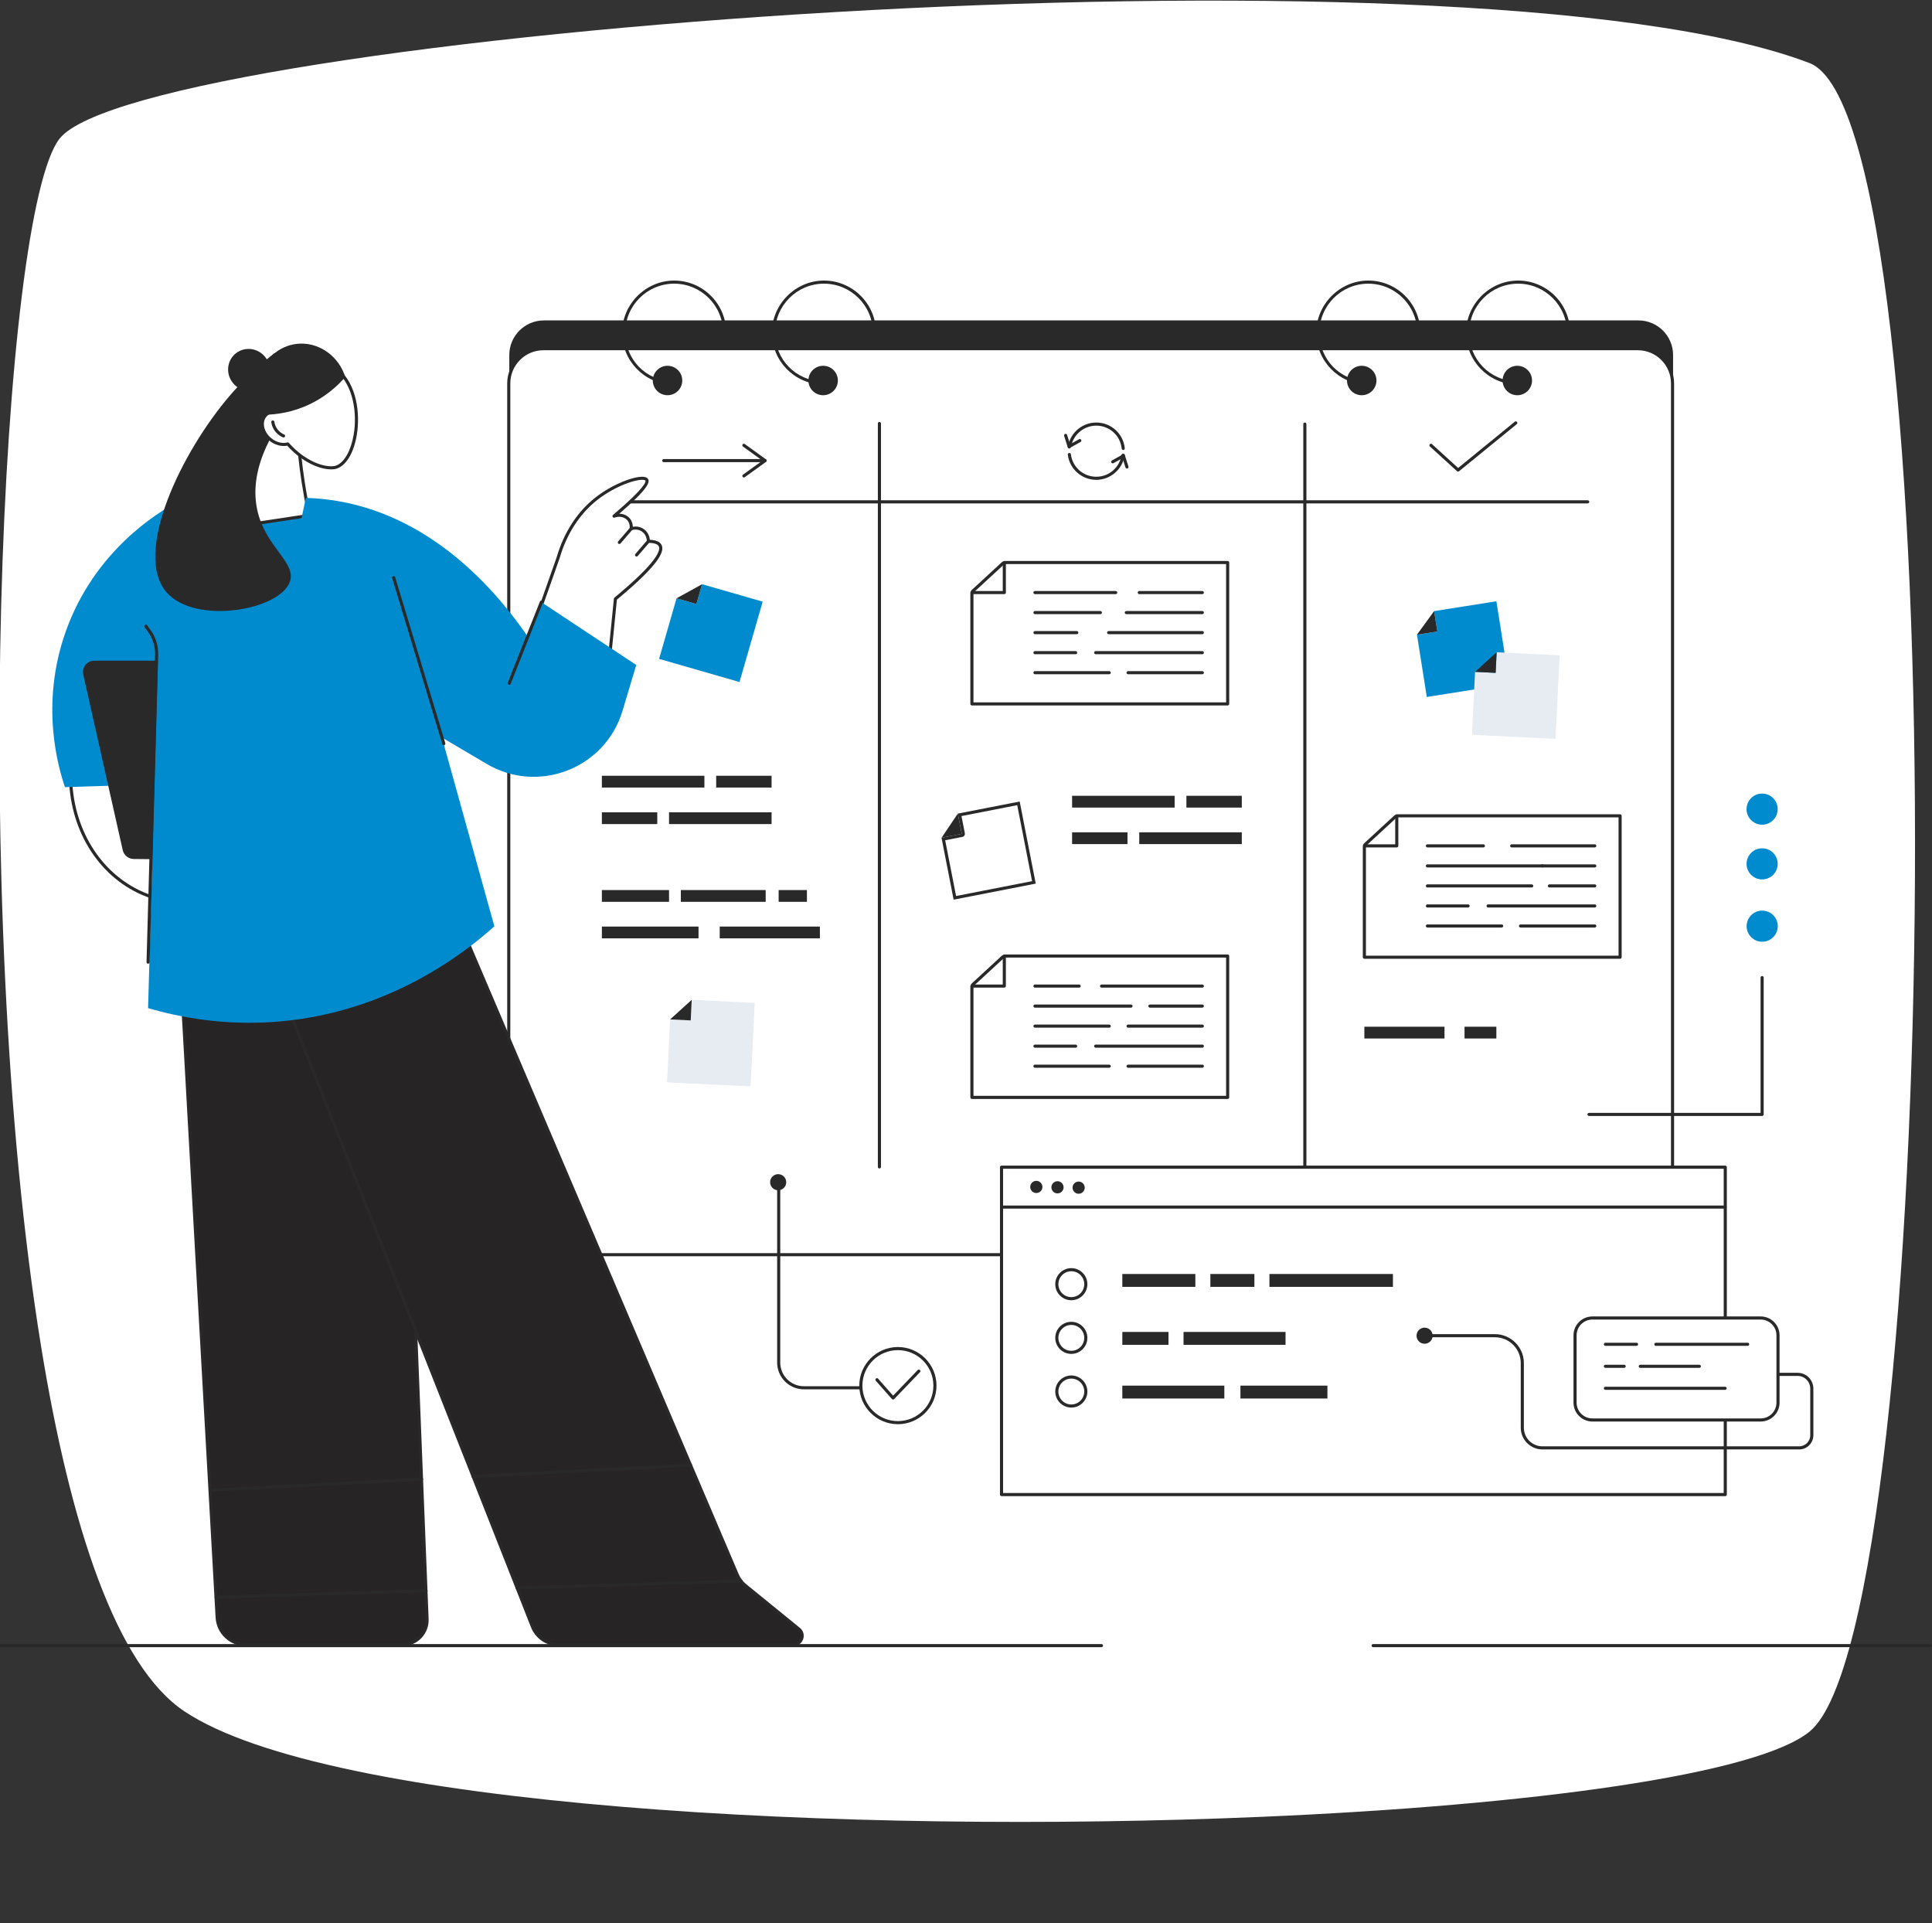 <svg width="427" height="425" viewBox="0 0 427 425" fill="none" xmlns="http://www.w3.org/2000/svg">
<rect x="0" y="0" width="427" height="425" fill="#333333" stroke="none"/>
<g clip-path="url(#clip0_2448_10861)">
<path d="M400.041 382.57C388.531 392.16 338.441 398.94 278.761 401.49C187.021 405.42 72.601 399.37 40.791 378.2C25.731 368.19 15.551 337.25 9.101 297.66C-6.929 199.16 0.221 47.13 13.161 30.65C31.311 7.56 323.301 -15.31 399.911 13.93C432.741 26.46 429.231 358.23 400.031 382.57H400.041Z" fill="white"/>
<path d="M373.314 247.44L375.204 241.883L377.358 247.44C377.358 247.44 381.657 248.14 381.712 248.531C381.757 248.913 377.595 250.095 377.595 250.095C377.595 250.095 375.85 255.488 375.204 254.27C374.568 253.051 373.95 250.35 373.95 250.35C373.95 250.35 368.533 249.268 368.533 248.731C368.533 248.158 373.314 247.449 373.314 247.449V247.44Z" fill="white"/>
<path d="M304.094 233.142L305.566 228.822L307.238 233.142C307.238 233.142 310.574 233.688 310.619 233.988C310.656 234.279 307.429 235.198 307.429 235.198C307.429 235.198 306.075 239.381 305.575 238.435C305.075 237.49 304.594 235.389 304.594 235.389C304.594 235.389 300.395 234.543 300.395 234.134C300.395 233.688 304.103 233.142 304.103 233.142H304.094Z" fill="white"/>
<g clip-path="url(#clip1_2448_10861)">
<path d="M243.442 363.999H-14.656C-14.847 363.999 -15 363.846 -15 363.656C-15 363.466 -14.847 363.312 -14.656 363.312H243.442C243.632 363.312 243.786 363.466 243.786 363.656C243.786 363.846 243.632 363.999 243.442 363.999Z" fill="#292929"/>
<path d="M426.656 363.999H303.484C303.294 363.999 303.141 363.846 303.141 363.656C303.141 363.466 303.294 363.312 303.484 363.312H426.656C426.846 363.312 427 363.466 427 363.656C427 363.846 426.846 363.999 426.656 363.999Z" fill="#292929"/>
<path d="M362.115 70.806H120.222C115.992 70.806 112.562 74.233 112.562 78.462V263.363C112.562 267.591 115.992 271.019 120.222 271.019H362.115C366.346 271.019 369.775 267.591 369.775 263.363V78.462C369.775 74.233 366.346 70.806 362.115 70.806Z" fill="#292929"/>
<path d="M361.998 77.053H120.105C115.875 77.053 112.445 80.48 112.445 84.709V269.61C112.445 273.838 115.875 277.266 120.105 277.266H361.998C366.228 277.266 369.658 273.838 369.658 269.61V84.709C369.658 80.48 366.228 77.053 361.998 77.053Z" fill="white"/>
<path d="M361.996 277.609H120.104C115.691 277.609 112.102 274.02 112.102 269.61V84.711C112.102 80.299 115.693 76.712 120.104 76.712H361.996C366.41 76.712 369.999 80.302 369.999 84.711V269.61C369.999 274.022 366.407 277.609 361.996 277.609ZM120.104 77.397C116.071 77.397 112.789 80.677 112.789 84.709V269.608C112.789 273.64 116.071 276.92 120.104 276.92H361.996C366.029 276.92 369.312 273.64 369.312 269.608V84.711C369.312 80.68 366.029 77.399 361.996 77.399H120.104V77.397Z" fill="#292929"/>
<path d="M350.903 111.243H132.109C131.919 111.243 131.766 111.09 131.766 110.9C131.766 110.71 131.919 110.557 132.109 110.557H350.903C351.094 110.557 351.247 110.71 351.247 110.9C351.247 111.09 351.094 111.243 350.903 111.243Z" fill="#292929"/>
<path d="M194.363 258.214C194.173 258.214 194.02 258.06 194.02 257.87V93.586C194.02 93.396 194.173 93.242 194.363 93.242C194.553 93.242 194.707 93.396 194.707 93.586V257.868C194.707 258.058 194.553 258.211 194.363 258.211V258.214Z" fill="#292929"/>
<path d="M288.39 258.341C288.2 258.341 288.047 258.188 288.047 257.998V93.716C288.047 93.525 288.2 93.372 288.39 93.372C288.581 93.372 288.734 93.525 288.734 93.716V257.998C288.734 258.188 288.581 258.341 288.39 258.341Z" fill="#292929"/>
<path d="M322.253 104.213C322.17 104.213 322.085 104.183 322.021 104.124L316.029 98.657C315.89 98.528 315.881 98.311 316.007 98.171C316.135 98.032 316.352 98.023 316.492 98.148L322.264 103.417L334.797 93.189C334.944 93.07 335.162 93.091 335.281 93.238C335.4 93.384 335.379 93.602 335.233 93.721L322.47 104.135C322.406 104.188 322.33 104.213 322.253 104.213Z" fill="#292929"/>
<path d="M168.576 102.129H146.697C146.507 102.129 146.354 101.976 146.354 101.786C146.354 101.596 146.507 101.442 146.697 101.442H168.576C168.766 101.442 168.919 101.596 168.919 101.786C168.919 101.976 168.766 102.129 168.576 102.129Z" fill="#292929"/>
<path d="M164.409 105.516C164.302 105.516 164.198 105.465 164.13 105.374C164.018 105.22 164.054 105.005 164.208 104.895L168.896 101.512C169.05 101.402 169.265 101.436 169.375 101.589C169.487 101.743 169.45 101.958 169.297 102.068L164.608 105.452C164.547 105.495 164.478 105.516 164.407 105.516H164.409Z" fill="#292929"/>
<path d="M169.097 102.13C169.028 102.13 168.957 102.109 168.895 102.066L164.207 98.682C164.053 98.572 164.019 98.357 164.129 98.204C164.239 98.05 164.454 98.016 164.607 98.126L169.296 101.51C169.449 101.62 169.484 101.835 169.374 101.988C169.307 102.082 169.202 102.13 169.094 102.13H169.097Z" fill="#292929"/>
<path d="M155.683 171.432H133.021V174.035H155.683V171.432Z" fill="#292929"/>
<path d="M170.53 171.432H158.287V174.035H170.53V171.432Z" fill="#292929"/>
<path d="M147.867 182.107H170.529V179.504H147.867V182.107Z" fill="#292929"/>
<path d="M133.021 182.107H145.264V179.504H133.021V182.107Z" fill="#292929"/>
<path d="M147.868 196.686H133.021V199.289H147.868V196.686Z" fill="#292929"/>
<path d="M169.227 196.686H150.473V199.289H169.227V196.686Z" fill="#292929"/>
<path d="M178.342 196.686H172.092V199.289H178.342V196.686Z" fill="#292929"/>
<path d="M159.069 207.359H181.209V204.756H159.069V207.359Z" fill="#292929"/>
<path d="M133.024 207.359H154.383V204.756H133.024V207.359Z" fill="#292929"/>
<path d="M259.611 175.857H236.949V178.461H259.611V175.857Z" fill="#292929"/>
<path d="M274.457 175.857H262.215V178.461H274.457V175.857Z" fill="#292929"/>
<path d="M251.793 186.531H274.455V183.928H251.793V186.531Z" fill="#292929"/>
<path d="M236.949 186.531H249.191V183.928H236.949V186.531Z" fill="#292929"/>
<path d="M319.257 226.887H301.545V229.49H319.257V226.887Z" fill="#292929"/>
<path d="M330.715 226.887H323.684V229.49H330.715V226.887Z" fill="#292929"/>
<path d="M148.568 84.984C148.568 84.984 148.559 84.984 148.554 84.984C142.354 84.748 137.496 79.702 137.496 73.495C137.496 67.289 142.657 62 148.999 62C155.341 62 160.499 67.158 160.499 73.495C160.499 73.685 160.346 73.839 160.156 73.839C159.966 73.839 159.812 73.685 159.812 73.495C159.812 67.536 154.961 62.687 148.999 62.687C143.037 62.687 138.186 67.536 138.186 73.495C138.186 79.455 142.753 84.075 148.582 84.297C148.772 84.304 148.919 84.464 148.912 84.654C148.905 84.84 148.751 84.984 148.568 84.984Z" fill="#292929"/>
<path d="M181.678 84.984C181.678 84.984 181.668 84.984 181.664 84.984C175.464 84.748 170.605 79.702 170.605 73.495C170.605 67.289 175.766 62 182.108 62C188.45 62 193.609 67.158 193.609 73.495C193.609 73.685 193.455 73.839 193.265 73.839C193.075 73.839 192.921 73.685 192.921 73.495C192.921 67.536 188.07 62.687 182.108 62.687C176.146 62.687 171.295 67.536 171.295 73.495C171.295 79.455 175.862 84.075 181.691 84.297C181.881 84.304 182.028 84.464 182.021 84.654C182.014 84.84 181.861 84.984 181.678 84.984Z" fill="#292929"/>
<path d="M150.74 84.646C151.051 82.876 149.868 81.189 148.097 80.879C146.327 80.568 144.639 81.751 144.329 83.52C144.018 85.29 145.201 86.977 146.971 87.287C148.742 87.598 150.429 86.415 150.74 84.646Z" fill="#292929"/>
<path d="M185.138 84.606C185.426 82.832 184.221 81.161 182.447 80.873C180.673 80.585 179.001 81.79 178.713 83.563C178.425 85.337 179.63 87.008 181.404 87.296C183.178 87.584 184.85 86.379 185.138 84.606Z" fill="#292929"/>
<path d="M301.984 84.984C301.984 84.984 301.975 84.984 301.97 84.984C295.77 84.748 290.912 79.702 290.912 73.495C290.912 67.289 296.073 62 302.415 62C308.757 62 313.915 67.158 313.915 73.495C313.915 73.685 313.762 73.839 313.572 73.839C313.382 73.839 313.228 73.685 313.228 73.495C313.228 67.536 308.377 62.687 302.415 62.687C296.453 62.687 291.602 67.536 291.602 73.495C291.602 79.455 296.169 84.075 301.998 84.297C302.188 84.304 302.335 84.464 302.328 84.654C302.321 84.84 302.167 84.984 301.984 84.984Z" fill="#292929"/>
<path d="M335.094 84.984C335.094 84.984 335.084 84.984 335.08 84.984C328.88 84.748 324.021 79.702 324.021 73.495C324.021 67.289 329.182 62 335.524 62C341.866 62 347.025 67.158 347.025 73.495C347.025 73.685 346.871 73.839 346.681 73.839C346.491 73.839 346.337 73.685 346.337 73.495C346.337 67.536 341.486 62.687 335.524 62.687C329.562 62.687 324.711 67.536 324.711 73.495C324.711 79.455 329.278 84.075 335.107 84.297C335.297 84.304 335.444 84.464 335.437 84.654C335.43 84.84 335.277 84.984 335.094 84.984Z" fill="#292929"/>
<path d="M304.175 84.607C304.463 82.833 303.259 81.162 301.484 80.874C299.71 80.586 298.038 81.79 297.75 83.564C297.462 85.338 298.667 87.009 300.441 87.297C302.216 87.585 303.887 86.38 304.175 84.607Z" fill="#292929"/>
<path d="M338.56 84.607C338.848 82.833 337.643 81.162 335.869 80.874C334.095 80.586 332.423 81.79 332.135 83.564C331.847 85.338 333.052 87.009 334.826 87.297C336.6 87.585 338.272 86.38 338.56 84.607Z" fill="#292929"/>
<path d="M168.561 132.955L163.442 150.719L145.67 145.6L149.529 132.216L153.909 133.477L155.171 129.1L168.561 132.955Z" fill="#008BCE"/>
<path d="M155.171 129.1L153.909 133.477L149.529 132.216C151.41 131.176 153.29 130.137 155.171 129.1Z" fill="#292929"/>
<path d="M330.72 132.871L333.61 151.13L315.344 154.019L313.168 140.259L317.669 139.547L316.956 135.048L330.72 132.871Z" fill="#008BCE"/>
<path d="M316.957 135.047L317.669 139.548L313.166 140.26C314.43 138.522 315.692 136.785 316.957 135.047Z" fill="#292929"/>
<path d="M208.494 185.408L212.631 184.6C212.72 184.582 212.798 184.531 212.851 184.456C212.901 184.38 212.919 184.289 212.903 184.199L212.095 180.065L225.095 177.523L228.513 194.992L211.037 198.408L208.494 185.411V185.408Z" fill="white"/>
<path d="M224.824 177.927L228.108 194.72L211.308 198.003L208.898 185.681L212.698 184.94C212.877 184.905 213.035 184.8 213.135 184.649C213.236 184.498 213.275 184.312 213.241 184.134L212.499 180.335L224.826 177.927H224.824ZM225.366 177.121L211.69 179.793L212.565 184.264L208.092 185.139L210.765 198.809L228.914 195.263L225.366 177.121Z" fill="#292929"/>
<path d="M211.69 179.793L212.565 184.264L208.092 185.139C209.292 183.358 210.492 181.574 211.69 179.793Z" fill="#292929"/>
<path d="M344.698 144.814L343.8 163.276L325.33 162.381L326.006 148.468L330.559 148.69L330.779 144.139L344.698 144.814Z" fill="#E7ECF2"/>
<path d="M330.78 144.139L330.557 148.69L326.004 148.468C327.596 147.026 329.188 145.581 330.777 144.139H330.78Z" fill="#292929"/>
<path d="M166.798 221.619L165.902 240.081L147.43 239.186L148.105 225.273L152.659 225.493L152.881 220.943L166.798 221.619Z" fill="#E7ECF2"/>
<path d="M152.881 220.943L152.659 225.495L148.105 225.273C149.697 223.83 151.287 222.386 152.879 220.943H152.881Z" fill="#292929"/>
<path d="M242.288 106.036C239.093 106.036 236.39 103.65 236.001 100.486C235.978 100.298 236.111 100.127 236.301 100.104C236.488 100.078 236.66 100.214 236.683 100.404C237.031 103.224 239.441 105.351 242.288 105.351C245.135 105.351 247.46 103.288 247.872 100.555C247.9 100.367 248.074 100.239 248.264 100.266C248.452 100.294 248.58 100.47 248.552 100.658C248.09 103.726 245.396 106.038 242.29 106.038L242.288 106.036Z" fill="#292929"/>
<path d="M248.248 99.435C248.073 99.435 247.925 99.302 247.906 99.126C247.613 96.236 245.197 94.059 242.288 94.059C239.624 94.059 237.299 95.948 236.759 98.549C236.72 98.734 236.539 98.853 236.353 98.814C236.168 98.775 236.049 98.594 236.087 98.409C236.694 95.49 239.303 93.372 242.29 93.372C245.554 93.372 248.264 95.815 248.591 99.057C248.609 99.245 248.472 99.414 248.284 99.432C248.273 99.432 248.261 99.432 248.25 99.432L248.248 99.435Z" fill="#292929"/>
<path d="M245.935 102.39C245.813 102.39 245.697 102.326 245.635 102.214C245.543 102.049 245.603 101.839 245.768 101.747L248.111 100.444C248.276 100.353 248.486 100.412 248.578 100.577C248.67 100.742 248.61 100.953 248.445 101.044L246.102 102.347C246.049 102.377 245.992 102.39 245.935 102.39Z" fill="#292929"/>
<path d="M249.074 103.538C248.927 103.538 248.792 103.444 248.746 103.297L247.938 100.742C247.881 100.562 247.981 100.369 248.162 100.312C248.343 100.255 248.536 100.355 248.593 100.536L249.402 103.091C249.459 103.272 249.358 103.465 249.177 103.522C249.143 103.533 249.108 103.538 249.074 103.538Z" fill="#292929"/>
<path d="M236.312 99.007C236.19 99.007 236.074 98.942 236.012 98.83C235.92 98.665 235.98 98.455 236.145 98.363L238.488 97.061C238.653 96.969 238.863 97.028 238.955 97.193C239.047 97.358 238.987 97.569 238.822 97.66L236.479 98.963C236.426 98.993 236.369 99.007 236.312 99.007Z" fill="#292929"/>
<path d="M236.324 99.112C236.177 99.112 236.042 99.018 235.996 98.872L235.188 96.317C235.131 96.136 235.231 95.943 235.412 95.886C235.593 95.829 235.786 95.93 235.843 96.111L236.652 98.666C236.709 98.846 236.608 99.039 236.427 99.096C236.393 99.107 236.358 99.112 236.324 99.112Z" fill="#292929"/>
<path d="M271.33 242.851H214.808C214.618 242.851 214.465 242.697 214.465 242.507V217.905C214.465 217.715 214.618 217.561 214.808 217.561H221.627V211.265C221.627 211.075 221.781 210.922 221.971 210.922H271.33C271.52 210.922 271.674 211.075 271.674 211.265V242.507C271.674 242.697 271.52 242.851 271.33 242.851ZM215.152 242.164H270.987V211.609H222.314V217.905C222.314 218.095 222.161 218.248 221.971 218.248H215.152V242.164Z" fill="#292929"/>
<path d="M238.511 218.249H228.744C228.554 218.249 228.4 218.096 228.4 217.906C228.4 217.716 228.554 217.562 228.744 217.562H238.511C238.701 217.562 238.854 217.716 238.854 217.906C238.854 218.096 238.701 218.249 238.511 218.249Z" fill="#292929"/>
<path d="M265.731 218.249H243.461C243.271 218.249 243.117 218.096 243.117 217.906C243.117 217.716 243.271 217.562 243.461 217.562H265.731C265.921 217.562 266.075 217.716 266.075 217.906C266.075 218.096 265.921 218.249 265.731 218.249Z" fill="#292929"/>
<path d="M249.972 222.673H228.744C228.554 222.673 228.4 222.52 228.4 222.33C228.4 222.14 228.554 221.986 228.744 221.986H249.972C250.162 221.986 250.316 222.14 250.316 222.33C250.316 222.52 250.162 222.673 249.972 222.673Z" fill="#292929"/>
<path d="M265.73 222.673H254.14C253.95 222.673 253.797 222.52 253.797 222.33C253.797 222.14 253.95 221.986 254.14 221.986H265.73C265.92 221.986 266.074 222.14 266.074 222.33C266.074 222.52 265.92 222.673 265.73 222.673Z" fill="#292929"/>
<path d="M245.153 227.099H228.744C228.554 227.099 228.4 226.946 228.4 226.756C228.4 226.566 228.554 226.412 228.744 226.412H245.153C245.343 226.412 245.496 226.566 245.496 226.756C245.496 226.946 245.343 227.099 245.153 227.099Z" fill="#292929"/>
<path d="M265.731 227.099H249.322C249.132 227.099 248.979 226.946 248.979 226.756C248.979 226.566 249.132 226.412 249.322 226.412H265.731C265.921 226.412 266.075 226.566 266.075 226.756C266.075 226.946 265.921 227.099 265.731 227.099Z" fill="#292929"/>
<path d="M237.729 231.525H228.744C228.554 231.525 228.4 231.371 228.4 231.181C228.4 230.991 228.554 230.838 228.744 230.838H237.729C237.92 230.838 238.073 230.991 238.073 231.181C238.073 231.371 237.92 231.525 237.729 231.525Z" fill="#292929"/>
<path d="M265.731 231.525H242.16C241.97 231.525 241.816 231.371 241.816 231.181C241.816 230.991 241.97 230.838 242.16 230.838H265.731C265.921 230.838 266.075 230.991 266.075 231.181C266.075 231.371 265.921 231.525 265.731 231.525Z" fill="#292929"/>
<path d="M245.153 235.952H228.744C228.554 235.952 228.4 235.799 228.4 235.609C228.4 235.419 228.554 235.266 228.744 235.266H245.153C245.343 235.266 245.496 235.419 245.496 235.609C245.496 235.799 245.343 235.952 245.153 235.952Z" fill="#292929"/>
<path d="M265.731 235.952H249.322C249.132 235.952 248.979 235.799 248.979 235.609C248.979 235.419 249.132 235.266 249.322 235.266H265.731C265.921 235.266 266.075 235.419 266.075 235.609C266.075 235.799 265.921 235.952 265.731 235.952Z" fill="#292929"/>
<path d="M214.94 217.987C214.849 217.987 214.755 217.95 214.688 217.877C214.56 217.737 214.569 217.52 214.707 217.391L221.48 211.143C221.619 211.015 221.837 211.024 221.965 211.162C222.093 211.301 222.084 211.519 221.947 211.647L215.174 217.895C215.108 217.957 215.025 217.987 214.94 217.987Z" fill="#292929"/>
<path d="M358.067 211.87H301.545C301.355 211.87 301.201 211.717 301.201 211.527V186.924C301.201 186.734 301.355 186.581 301.545 186.581H308.363V180.285C308.363 180.095 308.517 179.941 308.707 179.941H358.067C358.257 179.941 358.41 180.095 358.41 180.285V211.527C358.41 211.717 358.257 211.87 358.067 211.87ZM301.888 211.183H357.723V180.628H309.051V186.924C309.051 187.114 308.897 187.268 308.707 187.268H301.888V211.183Z" fill="#292929"/>
<path d="M327.853 187.265H315.48C315.29 187.265 315.137 187.112 315.137 186.922C315.137 186.732 315.29 186.578 315.48 186.578H327.853C328.043 186.578 328.197 186.732 328.197 186.922C328.197 187.112 328.043 187.265 327.853 187.265Z" fill="#292929"/>
<path d="M352.466 187.265H334.103C333.913 187.265 333.76 187.112 333.76 186.922C333.76 186.732 333.913 186.578 334.103 186.578H352.466C352.656 186.578 352.81 186.732 352.81 186.922C352.81 187.112 352.656 187.265 352.466 187.265Z" fill="#292929"/>
<path d="M340.877 191.693H315.48C315.29 191.693 315.137 191.539 315.137 191.349C315.137 191.159 315.29 191.006 315.48 191.006H340.877C341.067 191.006 341.221 191.159 341.221 191.349C341.221 191.539 341.067 191.693 340.877 191.693Z" fill="#292929"/>
<path d="M352.467 191.693H340.877C340.687 191.693 340.533 191.539 340.533 191.349C340.533 191.159 340.687 191.006 340.877 191.006H352.467C352.657 191.006 352.81 191.159 352.81 191.349C352.81 191.539 352.657 191.693 352.467 191.693Z" fill="#292929"/>
<path d="M338.532 196.118H315.48C315.29 196.118 315.137 195.965 315.137 195.775C315.137 195.585 315.29 195.432 315.48 195.432H338.532C338.722 195.432 338.875 195.585 338.875 195.775C338.875 195.965 338.722 196.118 338.532 196.118Z" fill="#292929"/>
<path d="M352.467 196.118H342.439C342.249 196.118 342.096 195.965 342.096 195.775C342.096 195.585 342.249 195.432 342.439 195.432H352.467C352.657 195.432 352.81 195.585 352.81 195.775C352.81 195.965 352.657 196.118 352.467 196.118Z" fill="#292929"/>
<path d="M324.466 200.544H315.48C315.29 200.544 315.137 200.391 315.137 200.201C315.137 200.011 315.29 199.857 315.48 199.857H324.466C324.656 199.857 324.809 200.011 324.809 200.201C324.809 200.391 324.656 200.544 324.466 200.544Z" fill="#292929"/>
<path d="M352.465 200.544H328.894C328.704 200.544 328.551 200.391 328.551 200.201C328.551 200.011 328.704 199.857 328.894 199.857H352.465C352.656 199.857 352.809 200.011 352.809 200.201C352.809 200.391 352.656 200.544 352.465 200.544Z" fill="#292929"/>
<path d="M331.889 204.97H315.48C315.29 204.97 315.137 204.817 315.137 204.627C315.137 204.437 315.29 204.283 315.48 204.283H331.889C332.079 204.283 332.233 204.437 332.233 204.627C332.233 204.817 332.079 204.97 331.889 204.97Z" fill="#292929"/>
<path d="M352.465 204.97H336.056C335.866 204.97 335.713 204.817 335.713 204.627C335.713 204.437 335.866 204.283 336.056 204.283H352.465C352.655 204.283 352.809 204.437 352.809 204.627C352.809 204.817 352.655 204.97 352.465 204.97Z" fill="#292929"/>
<path d="M301.675 187.006C301.583 187.006 301.489 186.97 301.423 186.896C301.294 186.757 301.304 186.539 301.441 186.411L308.214 180.163C308.354 180.035 308.571 180.044 308.7 180.181C308.828 180.321 308.819 180.538 308.681 180.667L301.908 186.915C301.842 186.976 301.759 187.006 301.675 187.006Z" fill="#292929"/>
<path d="M271.33 155.894H214.808C214.618 155.894 214.465 155.74 214.465 155.55V130.948C214.465 130.758 214.618 130.604 214.808 130.604H221.627V124.308C221.627 124.118 221.781 123.965 221.971 123.965H271.33C271.52 123.965 271.674 124.118 271.674 124.308V155.55C271.674 155.74 271.52 155.894 271.33 155.894ZM215.152 155.207H270.987V124.652H222.314V130.948C222.314 131.138 222.161 131.291 221.971 131.291H215.152V155.207Z" fill="#292929"/>
<path d="M246.587 131.29H228.744C228.554 131.29 228.4 131.137 228.4 130.947C228.4 130.757 228.554 130.604 228.744 130.604H246.587C246.777 130.604 246.93 130.757 246.93 130.947C246.93 131.137 246.777 131.29 246.587 131.29Z" fill="#292929"/>
<path d="M265.73 131.29H251.795C251.605 131.29 251.451 131.137 251.451 130.947C251.451 130.757 251.605 130.604 251.795 130.604H265.73C265.92 130.604 266.073 130.757 266.073 130.947C266.073 131.137 265.92 131.29 265.73 131.29Z" fill="#292929"/>
<path d="M243.199 135.716H228.744C228.554 135.716 228.4 135.563 228.4 135.373C228.4 135.183 228.554 135.029 228.744 135.029H243.199C243.389 135.029 243.543 135.183 243.543 135.373C243.543 135.563 243.389 135.716 243.199 135.716Z" fill="#292929"/>
<path d="M265.73 135.716H248.93C248.739 135.716 248.586 135.563 248.586 135.373C248.586 135.183 248.739 135.029 248.93 135.029H265.73C265.92 135.029 266.074 135.183 266.074 135.373C266.074 135.563 265.92 135.716 265.73 135.716Z" fill="#292929"/>
<path d="M237.991 140.142H228.744C228.554 140.142 228.4 139.989 228.4 139.798C228.4 139.608 228.554 139.455 228.744 139.455H237.991C238.181 139.455 238.334 139.608 238.334 139.798C238.334 139.989 238.181 140.142 237.991 140.142Z" fill="#292929"/>
<path d="M265.731 140.142H245.023C244.833 140.142 244.68 139.989 244.68 139.798C244.68 139.608 244.833 139.455 245.023 139.455H265.731C265.921 139.455 266.075 139.608 266.075 139.798C266.075 139.989 265.921 140.142 265.731 140.142Z" fill="#292929"/>
<path d="M237.729 144.568H228.744C228.554 144.568 228.4 144.414 228.4 144.224C228.4 144.034 228.554 143.881 228.744 143.881H237.729C237.92 143.881 238.073 144.034 238.073 144.224C238.073 144.414 237.92 144.568 237.729 144.568Z" fill="#292929"/>
<path d="M265.731 144.568H242.16C241.97 144.568 241.816 144.414 241.816 144.224C241.816 144.034 241.97 143.881 242.16 143.881H265.731C265.921 143.881 266.075 144.034 266.075 144.224C266.075 144.414 265.921 144.568 265.731 144.568Z" fill="#292929"/>
<path d="M245.153 148.995H228.744C228.554 148.995 228.4 148.842 228.4 148.652C228.4 148.462 228.554 148.309 228.744 148.309H245.153C245.343 148.309 245.496 148.462 245.496 148.652C245.496 148.842 245.343 148.995 245.153 148.995Z" fill="#292929"/>
<path d="M265.731 148.995H249.322C249.132 148.995 248.979 148.842 248.979 148.652C248.979 148.462 249.132 148.309 249.322 148.309H265.731C265.921 148.309 266.075 148.462 266.075 148.652C266.075 148.842 265.921 148.995 265.731 148.995Z" fill="#292929"/>
<path d="M214.94 131.03C214.849 131.03 214.755 130.993 214.688 130.92C214.56 130.78 214.569 130.563 214.707 130.434L221.48 124.186C221.619 124.058 221.837 124.067 221.965 124.205C222.093 124.344 222.084 124.562 221.947 124.69L215.174 130.938C215.108 131 215.025 131.03 214.94 131.03Z" fill="#292929"/>
<path d="M88.971 363.419H54.325C50.961 363.419 48.18 360.793 47.995 357.435L47.77 353.451L46.444 329.803L38.975 196.582L88.21 202.242L88.362 206.019L91.88 294.623L93.178 327.37L94.159 352.025L94.388 357.787C94.511 360.864 92.049 363.422 88.971 363.422V363.419Z" fill="#262424"/>
<path d="M88.971 363.763H54.325C50.78 363.763 47.848 360.992 47.651 357.453L46.1 329.821L38.631 196.6C38.627 196.499 38.666 196.401 38.739 196.33C38.812 196.261 38.913 196.227 39.014 196.238L88.249 201.898C88.417 201.916 88.547 202.056 88.554 202.225L94.732 357.769C94.796 359.351 94.225 360.85 93.128 361.991C92.031 363.133 90.556 363.76 88.971 363.76V363.763ZM39.341 196.971L46.788 329.785L48.338 357.416C48.515 360.589 51.146 363.076 54.328 363.076H88.973C90.368 363.076 91.667 362.522 92.633 361.517C93.6 360.512 94.102 359.191 94.044 357.799L87.879 202.551L39.339 196.971H39.341Z" fill="#292929"/>
<path d="M175.365 363.418H123.511C120.929 363.418 118.607 361.84 117.659 359.437L114.292 350.906L104.571 326.278L91.879 294.13L62.117 218.729L88.364 205.528L99.784 199.781L152.627 323.776L162.973 348.053C163.175 348.532 163.44 348.978 163.763 349.381C164.029 349.725 164.336 350.036 164.675 350.313L176.583 360.004C177.987 361.149 177.179 363.42 175.367 363.42L175.365 363.418Z" fill="#262424"/>
<path d="M175.365 363.762H123.511C120.767 363.762 118.346 362.113 117.341 359.563L61.797 218.853C61.733 218.688 61.804 218.5 61.962 218.42L99.629 199.472C99.713 199.429 99.812 199.424 99.901 199.456C99.99 199.488 100.061 199.557 100.098 199.644L152.941 323.639L163.287 347.916C163.478 348.367 163.727 348.789 164.03 349.166C164.272 349.482 164.561 349.778 164.891 350.048L176.797 359.737C177.55 360.353 177.827 361.339 177.5 362.255C177.174 363.171 176.334 363.762 175.363 363.762H175.365ZM62.55 218.894L117.98 359.311C118.882 361.598 121.054 363.075 123.511 363.075H175.365C176.187 363.075 176.673 362.532 176.854 362.024C177.035 361.516 177 360.788 176.364 360.268L164.456 350.577C164.084 350.272 163.762 349.94 163.489 349.588C163.152 349.166 162.871 348.692 162.655 348.182L152.309 323.904L99.61 200.246L62.553 218.889L62.55 218.894Z" fill="#292929"/>
<path d="M47.77 353.301C47.584 353.301 47.433 353.155 47.426 352.969C47.419 352.779 47.568 352.621 47.758 352.617C63.221 352.14 78.684 351.662 94.147 351.188C94.337 351.179 94.495 351.33 94.502 351.52C94.509 351.71 94.358 351.868 94.17 351.872C78.707 352.346 63.244 352.825 47.781 353.301C47.776 353.301 47.774 353.301 47.77 353.301Z" fill="#292929"/>
<path d="M114.293 351.249C114.107 351.249 113.956 351.103 113.949 350.917C113.943 350.727 114.091 350.569 114.282 350.565C130.771 350.056 147.262 349.546 163.751 349.04C163.941 349.026 164.099 349.184 164.106 349.372C164.113 349.562 163.962 349.72 163.774 349.724C147.285 350.23 130.794 350.741 114.304 351.249C114.3 351.249 114.298 351.249 114.293 351.249Z" fill="#292929"/>
<path d="M46.444 329.656C46.263 329.656 46.111 329.515 46.1 329.331C46.091 329.141 46.235 328.981 46.425 328.97L93.16 326.534C93.345 326.524 93.51 326.669 93.522 326.859C93.531 327.049 93.387 327.209 93.197 327.22L46.462 329.656C46.462 329.656 46.45 329.656 46.444 329.656Z" fill="#292929"/>
<path d="M15.59 171.1C15.544 182.847 21.834 193.23 31.5 197.429C40.368 201.282 48.802 198.505 51.069 197.674L43.163 167.652L15.59 171.098V171.1Z" fill="white"/>
<path d="M41.268 199.755C38.227 199.755 34.816 199.244 31.362 197.745C21.524 193.47 15.198 183.01 15.246 171.098C15.246 170.926 15.377 170.779 15.546 170.759L43.119 167.313C43.288 167.292 43.451 167.4 43.495 167.567L51.401 197.589C51.447 197.761 51.353 197.937 51.188 197.999C49.328 198.679 45.689 199.755 41.271 199.755H41.268ZM15.934 171.402C15.995 182.913 22.134 192.985 31.637 197.115C39.626 200.586 47.4 198.605 50.657 197.458L42.906 168.032L15.934 171.402Z" fill="#292929"/>
<path d="M104.569 326.621C104.388 326.621 104.236 326.479 104.225 326.296C104.216 326.106 104.36 325.946 104.55 325.935L152.604 323.43C152.79 323.423 152.955 323.565 152.966 323.755C152.975 323.945 152.831 324.105 152.641 324.117L104.587 326.621C104.587 326.621 104.575 326.621 104.569 326.621Z" fill="#292929"/>
<path d="M38.761 111.18C35.193 113.139 20.916 121.51 14.512 139.601C8.772 155.815 12.927 169.744 14.359 173.943L45.871 172.958C54.417 153.104 62.96 133.25 71.506 113.394C60.592 112.656 49.678 111.917 38.764 111.18H38.761Z" fill="#008BCE"/>
<path d="M48.407 190.02C42.122 189.953 35.835 189.887 29.55 189.821C28.384 189.809 27.381 188.996 27.124 187.858C24.217 174.925 21.308 161.992 18.402 149.061C18.049 147.491 19.245 145.998 20.855 145.998H48.437C49.825 145.998 50.949 147.122 50.949 148.51V187.506C50.949 188.902 49.809 190.033 48.409 190.017L48.407 190.02Z" fill="#292929"/>
<path d="M134.498 147.507C135.004 142.447 135.513 137.389 136.019 132.33C143.502 126.148 146.793 122.219 145.891 120.544C145.568 119.941 144.704 119.63 143.302 119.61C143.305 119.49 143.321 118.087 142.127 117.222C140.941 116.361 139.619 116.796 139.505 116.837C139.532 116.603 139.622 115.626 138.969 114.818C138.254 113.934 136.94 113.616 135.707 114.062C142.547 108.263 143.286 106.576 142.938 106.024C142.253 104.934 136.337 106.631 131.775 110.232C126.452 114.433 124.273 120.081 123.348 123.268C122.088 126.846 120.828 130.425 119.566 134.003C120.686 136.002 122.429 138.61 125.075 141.183C128.536 144.553 132.088 146.456 134.498 147.504V147.507Z" fill="white"/>
<path d="M134.498 147.851C134.452 147.851 134.404 147.841 134.361 147.823C130.801 146.271 127.597 144.121 124.837 141.433C122.645 139.299 120.771 136.857 119.269 134.176C119.221 134.089 119.211 133.988 119.243 133.894L123.025 123.159C124.615 117.687 127.569 113.119 131.562 109.967C135.398 106.94 140.467 105.056 142.437 105.397C142.815 105.461 143.08 105.612 143.227 105.846C143.671 106.551 143.231 108.03 136.871 113.522C137.803 113.532 138.671 113.912 139.235 114.608C139.727 115.217 139.851 115.91 139.865 116.403C140.435 116.309 141.415 116.286 142.327 116.95C143.328 117.678 143.57 118.736 143.628 119.283C144.988 119.349 145.829 119.713 146.191 120.386C146.825 121.568 146.493 124.109 136.344 132.511L134.837 147.548C134.825 147.658 134.764 147.754 134.67 147.812C134.617 147.844 134.555 147.86 134.496 147.86L134.498 147.851ZM119.944 133.972C121.401 136.543 123.208 138.885 125.315 140.939C127.906 143.462 130.893 145.497 134.205 146.999L135.68 132.294C135.689 132.204 135.733 132.122 135.804 132.062C145.38 124.15 146.046 121.549 145.591 120.702C145.336 120.228 144.544 119.967 143.298 119.949C143.206 119.949 143.119 119.91 143.055 119.844C142.991 119.777 142.957 119.688 142.959 119.596C142.959 119.541 142.984 118.264 141.926 117.495C140.891 116.744 139.745 117.112 139.617 117.156C139.505 117.195 139.381 117.174 139.29 117.099C139.198 117.025 139.15 116.909 139.164 116.789C139.2 116.478 139.23 115.681 138.701 115.029C138.066 114.246 136.912 113.985 135.824 114.381C135.668 114.438 135.494 114.374 135.41 114.23C135.327 114.086 135.357 113.902 135.485 113.795C142.895 107.51 142.753 106.366 142.647 106.201C142.62 106.157 142.519 106.098 142.322 106.063C140.744 105.791 135.934 107.382 131.99 110.496C128.11 113.559 125.235 118.007 123.68 123.358L119.944 133.965V133.972Z" fill="#292929"/>
<path d="M68.375 113.904C67.871 111.587 67.411 109.144 67.015 106.583C66.348 102.276 65.954 98.219 65.748 94.464C63.233 92.493 60.72 90.522 58.205 88.551C56.162 97.819 54.119 107.084 52.076 116.352C57.509 115.537 62.942 114.719 68.375 113.904Z" fill="white"/>
<path d="M52.076 116.695C51.982 116.695 51.89 116.656 51.824 116.586C51.746 116.503 51.714 116.389 51.739 116.276L57.868 88.475C57.893 88.361 57.976 88.265 58.088 88.226C58.198 88.187 58.324 88.205 58.416 88.279L65.958 94.192C66.036 94.254 66.084 94.346 66.089 94.444C66.311 98.476 66.735 102.542 67.351 106.528C67.726 108.964 68.184 111.42 68.707 113.829C68.727 113.921 68.707 114.019 68.654 114.097C68.599 114.175 68.517 114.227 68.423 114.241L52.124 116.689C52.108 116.691 52.089 116.693 52.073 116.693L52.076 116.695ZM58.425 89.16L52.52 115.94L67.962 113.621C67.468 111.313 67.037 108.966 66.675 106.636C66.064 102.679 65.64 98.643 65.415 94.639L58.425 89.16Z" fill="#292929"/>
<path d="M67.59 110.023C69.91 110.092 72.287 110.319 74.708 110.735C96.562 114.497 110.527 131.773 116.665 140.714C117.659 138.165 118.653 135.617 119.645 133.069L140.619 146.95L137.593 157.056C133.779 169.792 119.022 175.571 107.57 168.814L61.027 141.359C63.215 130.915 65.402 120.468 67.587 110.023H67.59Z" fill="#008BCE"/>
<path d="M89.227 132.589C95.904 156.623 102.583 180.66 109.26 204.695C103.096 210.22 86.456 223.595 61.779 225.728C49.696 226.772 39.593 224.785 32.728 222.775C33.581 192.637 34.43 162.496 35.282 132.357C53.265 132.435 71.245 132.511 89.227 132.589Z" fill="#008BCE"/>
<path d="M60.629 78.079C58.118 80.016 54.6 83.011 50.988 87.196C39.932 100.001 29.346 122.376 36.829 130.913C43.153 138.132 61.873 134.883 64.069 128.539C65.556 124.244 58.634 120.954 56.85 112.645C54.802 103.112 60.938 93.611 66.866 86.756C64.788 83.865 62.709 80.973 60.631 78.081L60.629 78.079Z" fill="#292929"/>
<path d="M32.729 212.963C32.729 212.963 32.722 212.963 32.719 212.963C32.529 212.958 32.38 212.8 32.385 212.61L34.275 144.684C34.325 142.903 33.78 141.122 32.745 139.673L31.957 138.571C31.847 138.418 31.881 138.203 32.037 138.093C32.19 137.983 32.406 138.02 32.516 138.173L33.303 139.274C34.426 140.845 35.014 142.775 34.962 144.705L33.072 212.631C33.068 212.816 32.914 212.965 32.729 212.965V212.963Z" fill="#292929"/>
<path d="M112.548 151.33C112.507 151.33 112.463 151.323 112.422 151.305C112.246 151.236 112.159 151.035 112.23 150.859L119.328 132.944C119.397 132.767 119.598 132.68 119.775 132.751C119.951 132.82 120.038 133.021 119.967 133.198L112.869 151.113C112.816 151.248 112.686 151.33 112.548 151.33Z" fill="#292929"/>
<path d="M74.67 81.868C74.328 81.577 71.431 79.191 67.702 79.745C63.84 80.318 61.037 83.768 60.173 86.868C59.798 88.216 59.761 89.601 59.99 90.968C59.452 91.126 58.978 91.421 58.616 91.856C57.445 93.269 57.938 95.609 59.718 97.083C60.92 98.082 62.404 98.423 63.6 98.107C66.11 100.969 69.496 103.031 72.517 103.345C73.618 103.459 74.175 103.29 74.47 103.176C79.303 101.275 81.001 87.252 74.667 81.87L74.67 81.868Z" fill="white"/>
<path d="M73.213 103.726C72.998 103.726 72.758 103.714 72.485 103.684C69.521 103.375 66.088 101.39 63.481 98.485C62.183 98.748 60.678 98.323 59.5 97.345C57.579 95.751 57.063 93.19 58.353 91.635C58.68 91.239 59.111 90.932 59.608 90.735C59.416 89.359 59.494 88.027 59.844 86.772C60.714 83.652 63.529 80.014 67.654 79.403C71.422 78.844 74.347 81.138 74.895 81.603C78.754 84.883 79.668 91.248 78.859 96.102C78.223 99.93 76.631 102.693 74.602 103.49C74.329 103.597 73.91 103.723 73.213 103.723V103.726ZM63.603 97.764C63.701 97.764 63.795 97.805 63.861 97.881C66.374 100.745 69.704 102.707 72.556 103.005C73.559 103.108 74.061 102.97 74.35 102.856C76.125 102.157 77.591 99.529 78.179 95.994C78.956 91.333 78.104 85.238 74.448 82.132C73.939 81.699 71.228 79.57 67.755 80.087C64.104 80.63 61.344 83.956 60.506 86.962C60.16 88.208 60.1 89.536 60.33 90.914C60.357 91.086 60.254 91.25 60.089 91.301C59.594 91.447 59.189 91.708 58.882 92.079C57.833 93.343 58.307 95.472 59.938 96.823C61.012 97.714 62.382 98.078 63.513 97.778C63.543 97.771 63.573 97.766 63.603 97.766V97.764Z" fill="#292929"/>
<path d="M57.286 82.561C55.488 86.982 57.425 91.007 57.751 91.655C59.828 91.687 63.22 91.472 67.032 89.95C71.846 88.024 74.858 84.995 76.306 83.317C74.938 78.894 70.928 75.899 66.562 75.929C62.089 75.961 58.672 79.157 57.288 82.561H57.286Z" fill="#292929"/>
<path d="M57.925 85.414C59.911 83.85 60.225 80.938 58.626 78.91C57.028 76.882 54.121 76.506 52.135 78.071C50.149 79.635 49.835 82.547 51.434 84.575C53.033 86.603 55.939 86.979 57.925 85.414Z" fill="#292929"/>
<path d="M62.671 96.676C62.628 96.676 62.582 96.667 62.538 96.649C62.085 96.459 61.425 96.086 60.866 95.394C60.253 94.634 60.033 93.835 59.955 93.297C59.927 93.109 60.058 92.935 60.246 92.908C60.431 92.88 60.608 93.011 60.635 93.199C60.699 93.65 60.885 94.323 61.4 94.959C61.87 95.538 62.422 95.852 62.804 96.013C62.978 96.086 63.061 96.287 62.987 96.461C62.932 96.592 62.804 96.672 62.671 96.672V96.676Z" fill="#292929"/>
<path d="M98.092 164.676C97.945 164.676 97.808 164.58 97.762 164.431L86.683 127.765C86.628 127.584 86.731 127.392 86.912 127.337C87.093 127.282 87.285 127.385 87.34 127.566L98.419 164.232C98.474 164.413 98.371 164.605 98.19 164.66C98.158 164.669 98.124 164.674 98.092 164.674V164.676Z" fill="#292929"/>
<path d="M136.887 119.871C137.759 118.859 138.632 117.848 139.502 116.838L136.887 119.871Z" fill="white"/>
<path d="M136.887 120.213C136.807 120.213 136.727 120.186 136.663 120.131C136.518 120.007 136.502 119.79 136.626 119.645L139.242 116.612C139.365 116.468 139.583 116.452 139.727 116.575C139.872 116.699 139.888 116.916 139.764 117.061L137.148 120.094C137.08 120.172 136.983 120.213 136.887 120.213Z" fill="#292929"/>
<path d="M140.686 122.643C141.558 121.631 142.431 120.619 143.301 119.609L140.686 122.643Z" fill="white"/>
<path d="M140.686 122.987C140.606 122.987 140.526 122.959 140.462 122.904C140.317 122.781 140.301 122.563 140.425 122.419L143.041 119.385C143.164 119.241 143.382 119.225 143.526 119.349C143.671 119.472 143.687 119.69 143.563 119.834L140.947 122.868C140.878 122.945 140.782 122.987 140.686 122.987Z" fill="#292929"/>
<path d="M389.454 182.241C391.354 182.241 392.894 180.701 392.894 178.802C392.894 176.903 391.354 175.363 389.454 175.363C387.554 175.363 386.014 176.903 386.014 178.802C386.014 180.701 387.554 182.241 389.454 182.241Z" fill="#008BCE"/>
<path d="M389.454 194.338C391.354 194.338 392.894 192.799 392.894 190.9C392.894 189.001 391.354 187.461 389.454 187.461C387.554 187.461 386.014 189.001 386.014 190.9C386.014 192.799 387.554 194.338 389.454 194.338Z" fill="#008BCE"/>
<path d="M392.866 205.219C393.171 203.345 391.897 201.578 390.022 201.274C388.146 200.97 386.379 202.243 386.075 204.117C385.77 205.992 387.044 207.758 388.919 208.063C390.795 208.367 392.562 207.094 392.866 205.219Z" fill="#008BCE"/>
<path d="M389.455 246.613H351.195C351.005 246.613 350.852 246.46 350.852 246.27C350.852 246.08 351.005 245.926 351.195 245.926H389.111V216.033C389.111 215.843 389.265 215.689 389.455 215.689C389.645 215.689 389.799 215.843 389.799 216.033V246.27C389.799 246.46 389.645 246.613 389.455 246.613Z" fill="#292929"/>
<path d="M381.308 257.926H221.352V330.277H381.308V257.926Z" fill="white"/>
<path d="M381.308 330.62H221.351C221.161 330.62 221.008 330.467 221.008 330.277V257.925C221.008 257.735 221.161 257.582 221.351 257.582H381.308C381.498 257.582 381.652 257.735 381.652 257.925V330.277C381.652 330.467 381.498 330.62 381.308 330.62ZM221.695 329.933H380.965V258.269H221.695V329.933Z" fill="#292929"/>
<path d="M230.389 262.293C230.389 263.038 229.787 263.64 229.042 263.64C228.298 263.64 227.695 263.038 227.695 262.293C227.695 261.549 228.298 260.947 229.042 260.947C229.787 260.947 230.389 261.549 230.389 262.293Z" fill="#292929"/>
<path d="M235.067 262.374C235.067 263.118 234.464 263.72 233.72 263.72C232.975 263.72 232.373 263.118 232.373 262.374C232.373 261.629 232.975 261.027 233.72 261.027C234.464 261.027 235.067 261.629 235.067 262.374Z" fill="#292929"/>
<path d="M239.742 262.452C239.742 263.196 239.14 263.798 238.396 263.798C237.651 263.798 237.049 263.196 237.049 262.452C237.049 261.708 237.651 261.105 238.396 261.105C239.14 261.105 239.742 261.708 239.742 262.452Z" fill="#292929"/>
<path d="M238.005 286.741C239.64 286.064 240.416 284.191 239.739 282.557C239.062 280.922 237.187 280.146 235.552 280.823C233.917 281.5 233.141 283.374 233.818 285.008C234.495 286.642 236.37 287.418 238.005 286.741Z" fill="white"/>
<path d="M236.776 287.329C234.82 287.329 233.229 285.738 233.229 283.783C233.229 281.828 234.82 280.236 236.776 280.236C238.732 280.236 240.324 281.828 240.324 283.783C240.324 285.738 238.732 287.329 236.776 287.329ZM236.776 280.923C235.198 280.923 233.916 282.205 233.916 283.783C233.916 285.36 235.198 286.642 236.776 286.642C238.355 286.642 239.637 285.36 239.637 283.783C239.637 282.205 238.355 280.923 236.776 280.923Z" fill="#292929"/>
<path d="M238.003 298.603C239.638 297.926 240.414 296.052 239.737 294.418C239.06 292.784 237.185 292.007 235.55 292.684C233.915 293.361 233.139 295.235 233.816 296.869C234.493 298.504 236.368 299.28 238.003 298.603Z" fill="white"/>
<path d="M236.776 299.188C234.82 299.188 233.229 297.597 233.229 295.642C233.229 293.687 234.82 292.096 236.776 292.096C238.732 292.096 240.324 293.687 240.324 295.642C240.324 297.597 238.732 299.188 236.776 299.188ZM236.776 292.785C235.198 292.785 233.916 294.067 233.916 295.644C233.916 297.222 235.198 298.504 236.776 298.504C238.355 298.504 239.637 297.222 239.637 295.644C239.637 294.067 238.355 292.785 236.776 292.785Z" fill="#292929"/>
<path d="M239.947 308.029C240.23 306.283 239.044 304.638 237.297 304.354C235.55 304.071 233.904 305.256 233.621 307.002C233.337 308.749 234.524 310.394 236.27 310.677C238.017 310.961 239.663 309.775 239.947 308.029Z" fill="white"/>
<path d="M236.776 311.05C234.82 311.05 233.229 309.459 233.229 307.503C233.229 305.548 234.82 303.957 236.776 303.957C238.732 303.957 240.324 305.548 240.324 307.503C240.324 309.459 238.732 311.05 236.776 311.05ZM236.776 304.646C235.198 304.646 233.916 305.928 233.916 307.506C233.916 309.083 235.198 310.365 236.776 310.365C238.355 310.365 239.637 309.083 239.637 307.506C239.637 305.928 238.355 304.646 236.776 304.646Z" fill="#292929"/>
<path d="M264.189 281.529H248.051V284.375H264.189V281.529Z" fill="#292929"/>
<path d="M277.24 281.529H267.51V284.375H277.24V281.529Z" fill="#292929"/>
<path d="M307.858 281.529H280.564V284.375H307.858V281.529Z" fill="#292929"/>
<path d="M258.255 294.338H248.051V297.184H258.255V294.338Z" fill="#292929"/>
<path d="M284.123 294.338H261.578V297.184H284.123V294.338Z" fill="#292929"/>
<path d="M270.596 306.201H248.051V309.047H270.596V306.201Z" fill="#292929"/>
<path d="M293.378 306.201H274.154V309.047H293.378V306.201Z" fill="#292929"/>
<path d="M172.668 262.891C173.577 262.515 174.008 261.475 173.632 260.567C173.255 259.659 172.214 259.228 171.306 259.604C170.398 259.98 169.967 261.021 170.343 261.929C170.719 262.836 171.76 263.267 172.668 262.891Z" fill="#292929"/>
<path d="M194.65 307.018H177.669C174.412 307.018 171.762 304.369 171.762 301.113V262.078C171.762 261.888 171.915 261.734 172.105 261.734C172.295 261.734 172.449 261.888 172.449 262.078V301.113C172.449 303.991 174.792 306.331 177.669 306.331H194.65C194.84 306.331 194.994 306.484 194.994 306.674C194.994 306.864 194.84 307.018 194.65 307.018Z" fill="#292929"/>
<path d="M204.239 311.987C207.437 308.79 207.437 303.608 204.239 300.412C201.042 297.215 195.857 297.215 192.659 300.412C189.461 303.608 189.461 308.79 192.659 311.987C195.857 315.183 201.042 315.183 204.239 311.987Z" fill="white"/>
<path d="M198.448 314.726C193.743 314.726 189.916 310.901 189.916 306.198C189.916 301.496 193.743 297.67 198.448 297.67C203.153 297.67 206.98 301.496 206.98 306.198C206.98 310.901 203.153 314.726 198.448 314.726ZM198.448 298.359C194.124 298.359 190.603 301.876 190.603 306.2C190.603 310.525 194.121 314.042 198.448 314.042C202.775 314.042 206.293 310.525 206.293 306.2C206.293 301.876 202.775 298.359 198.448 298.359Z" fill="#292929"/>
<path d="M197.381 309.27H197.374C197.278 309.27 197.186 309.226 197.124 309.153L193.565 305.121C193.439 304.979 193.453 304.762 193.595 304.636C193.737 304.51 193.954 304.524 194.08 304.666L197.392 308.418L202.83 302.756C202.96 302.619 203.178 302.614 203.315 302.747C203.453 302.878 203.457 303.095 203.324 303.233L197.628 309.162C197.564 309.229 197.475 309.268 197.381 309.268V309.27Z" fill="#292929"/>
<path d="M381.278 267.087H221.351C221.161 267.087 221.008 266.934 221.008 266.744C221.008 266.554 221.161 266.4 221.351 266.4H381.278C381.469 266.4 381.622 266.554 381.622 266.744C381.622 266.934 381.469 267.087 381.278 267.087Z" fill="#292929"/>
<path d="M314.856 296.946C315.839 296.946 316.636 296.15 316.636 295.168C316.636 294.185 315.839 293.389 314.856 293.389C313.873 293.389 313.076 294.185 313.076 295.168C313.076 296.15 313.873 296.946 314.856 296.946Z" fill="#292929"/>
<path d="M397.64 320.301H340.905C338.26 320.301 336.109 318.152 336.109 315.507V301.214C336.109 298.068 333.551 295.511 330.404 295.511H315.687C315.497 295.511 315.344 295.358 315.344 295.168C315.344 294.978 315.497 294.824 315.687 294.824H330.404C333.929 294.824 336.796 297.691 336.796 301.214V315.507C336.796 317.771 338.64 319.614 340.905 319.614H397.64C398.994 319.614 400.093 318.513 400.093 317.162V306.858C400.093 305.312 398.833 304.053 397.287 304.053H390.088C389.898 304.053 389.745 303.9 389.745 303.71C389.745 303.52 389.898 303.366 390.088 303.366H397.287C399.214 303.366 400.78 304.932 400.78 306.858V317.162C400.78 318.893 399.372 320.301 397.64 320.301Z" fill="#292929"/>
<path d="M389.136 291.254H351.941C349.826 291.254 348.111 292.968 348.111 295.082V309.961C348.111 312.075 349.826 313.789 351.941 313.789H389.136C391.251 313.789 392.965 312.075 392.965 309.961V295.082C392.965 292.968 391.251 291.254 389.136 291.254Z" fill="white"/>
<path d="M389.136 314.134H351.941C349.639 314.134 347.768 312.264 347.768 309.963V295.084C347.768 292.783 349.639 290.912 351.941 290.912H389.136C391.438 290.912 393.309 292.783 393.309 295.084V309.963C393.309 312.264 391.438 314.134 389.136 314.134ZM351.941 291.599C350.019 291.599 348.455 293.163 348.455 295.084V309.963C348.455 311.884 350.019 313.447 351.941 313.447H389.136C391.057 313.447 392.622 311.884 392.622 309.963V295.084C392.622 293.163 391.057 291.599 389.136 291.599H351.941Z" fill="#292929"/>
<path d="M381.278 307.136H354.816C354.626 307.136 354.473 306.983 354.473 306.793C354.473 306.603 354.626 306.449 354.816 306.449H381.278C381.468 306.449 381.622 306.603 381.622 306.793C381.622 306.983 381.468 307.136 381.278 307.136Z" fill="#292929"/>
<path d="M361.699 297.409H354.816C354.626 297.409 354.473 297.256 354.473 297.066C354.473 296.876 354.626 296.723 354.816 296.723H361.699C361.889 296.723 362.043 296.876 362.043 297.066C362.043 297.256 361.889 297.409 361.699 297.409Z" fill="#292929"/>
<path d="M386.262 297.409H365.971C365.78 297.409 365.627 297.256 365.627 297.066C365.627 296.876 365.78 296.723 365.971 296.723H386.262C386.452 296.723 386.605 296.876 386.605 297.066C386.605 297.256 386.452 297.409 386.262 297.409Z" fill="#292929"/>
<path d="M358.969 302.271H354.816C354.626 302.271 354.473 302.117 354.473 301.927C354.473 301.737 354.626 301.584 354.816 301.584H358.969C359.159 301.584 359.312 301.737 359.312 301.927C359.312 302.117 359.159 302.271 358.969 302.271Z" fill="#292929"/>
<path d="M375.581 302.271H362.527C362.337 302.271 362.184 302.117 362.184 301.927C362.184 301.737 362.337 301.584 362.527 301.584H375.581C375.771 301.584 375.924 301.737 375.924 301.927C375.924 302.117 375.771 302.271 375.581 302.271Z" fill="#292929"/>
</g>
</g>
<defs>
<clipPath id="clip0_2448_10861">
<rect width="427" height="425" fill="white"/>
</clipPath>
<clipPath id="clip1_2448_10861">
<rect width="442" height="302" fill="white" transform="translate(-15 62)"/>
</clipPath>
</defs>
</svg>

